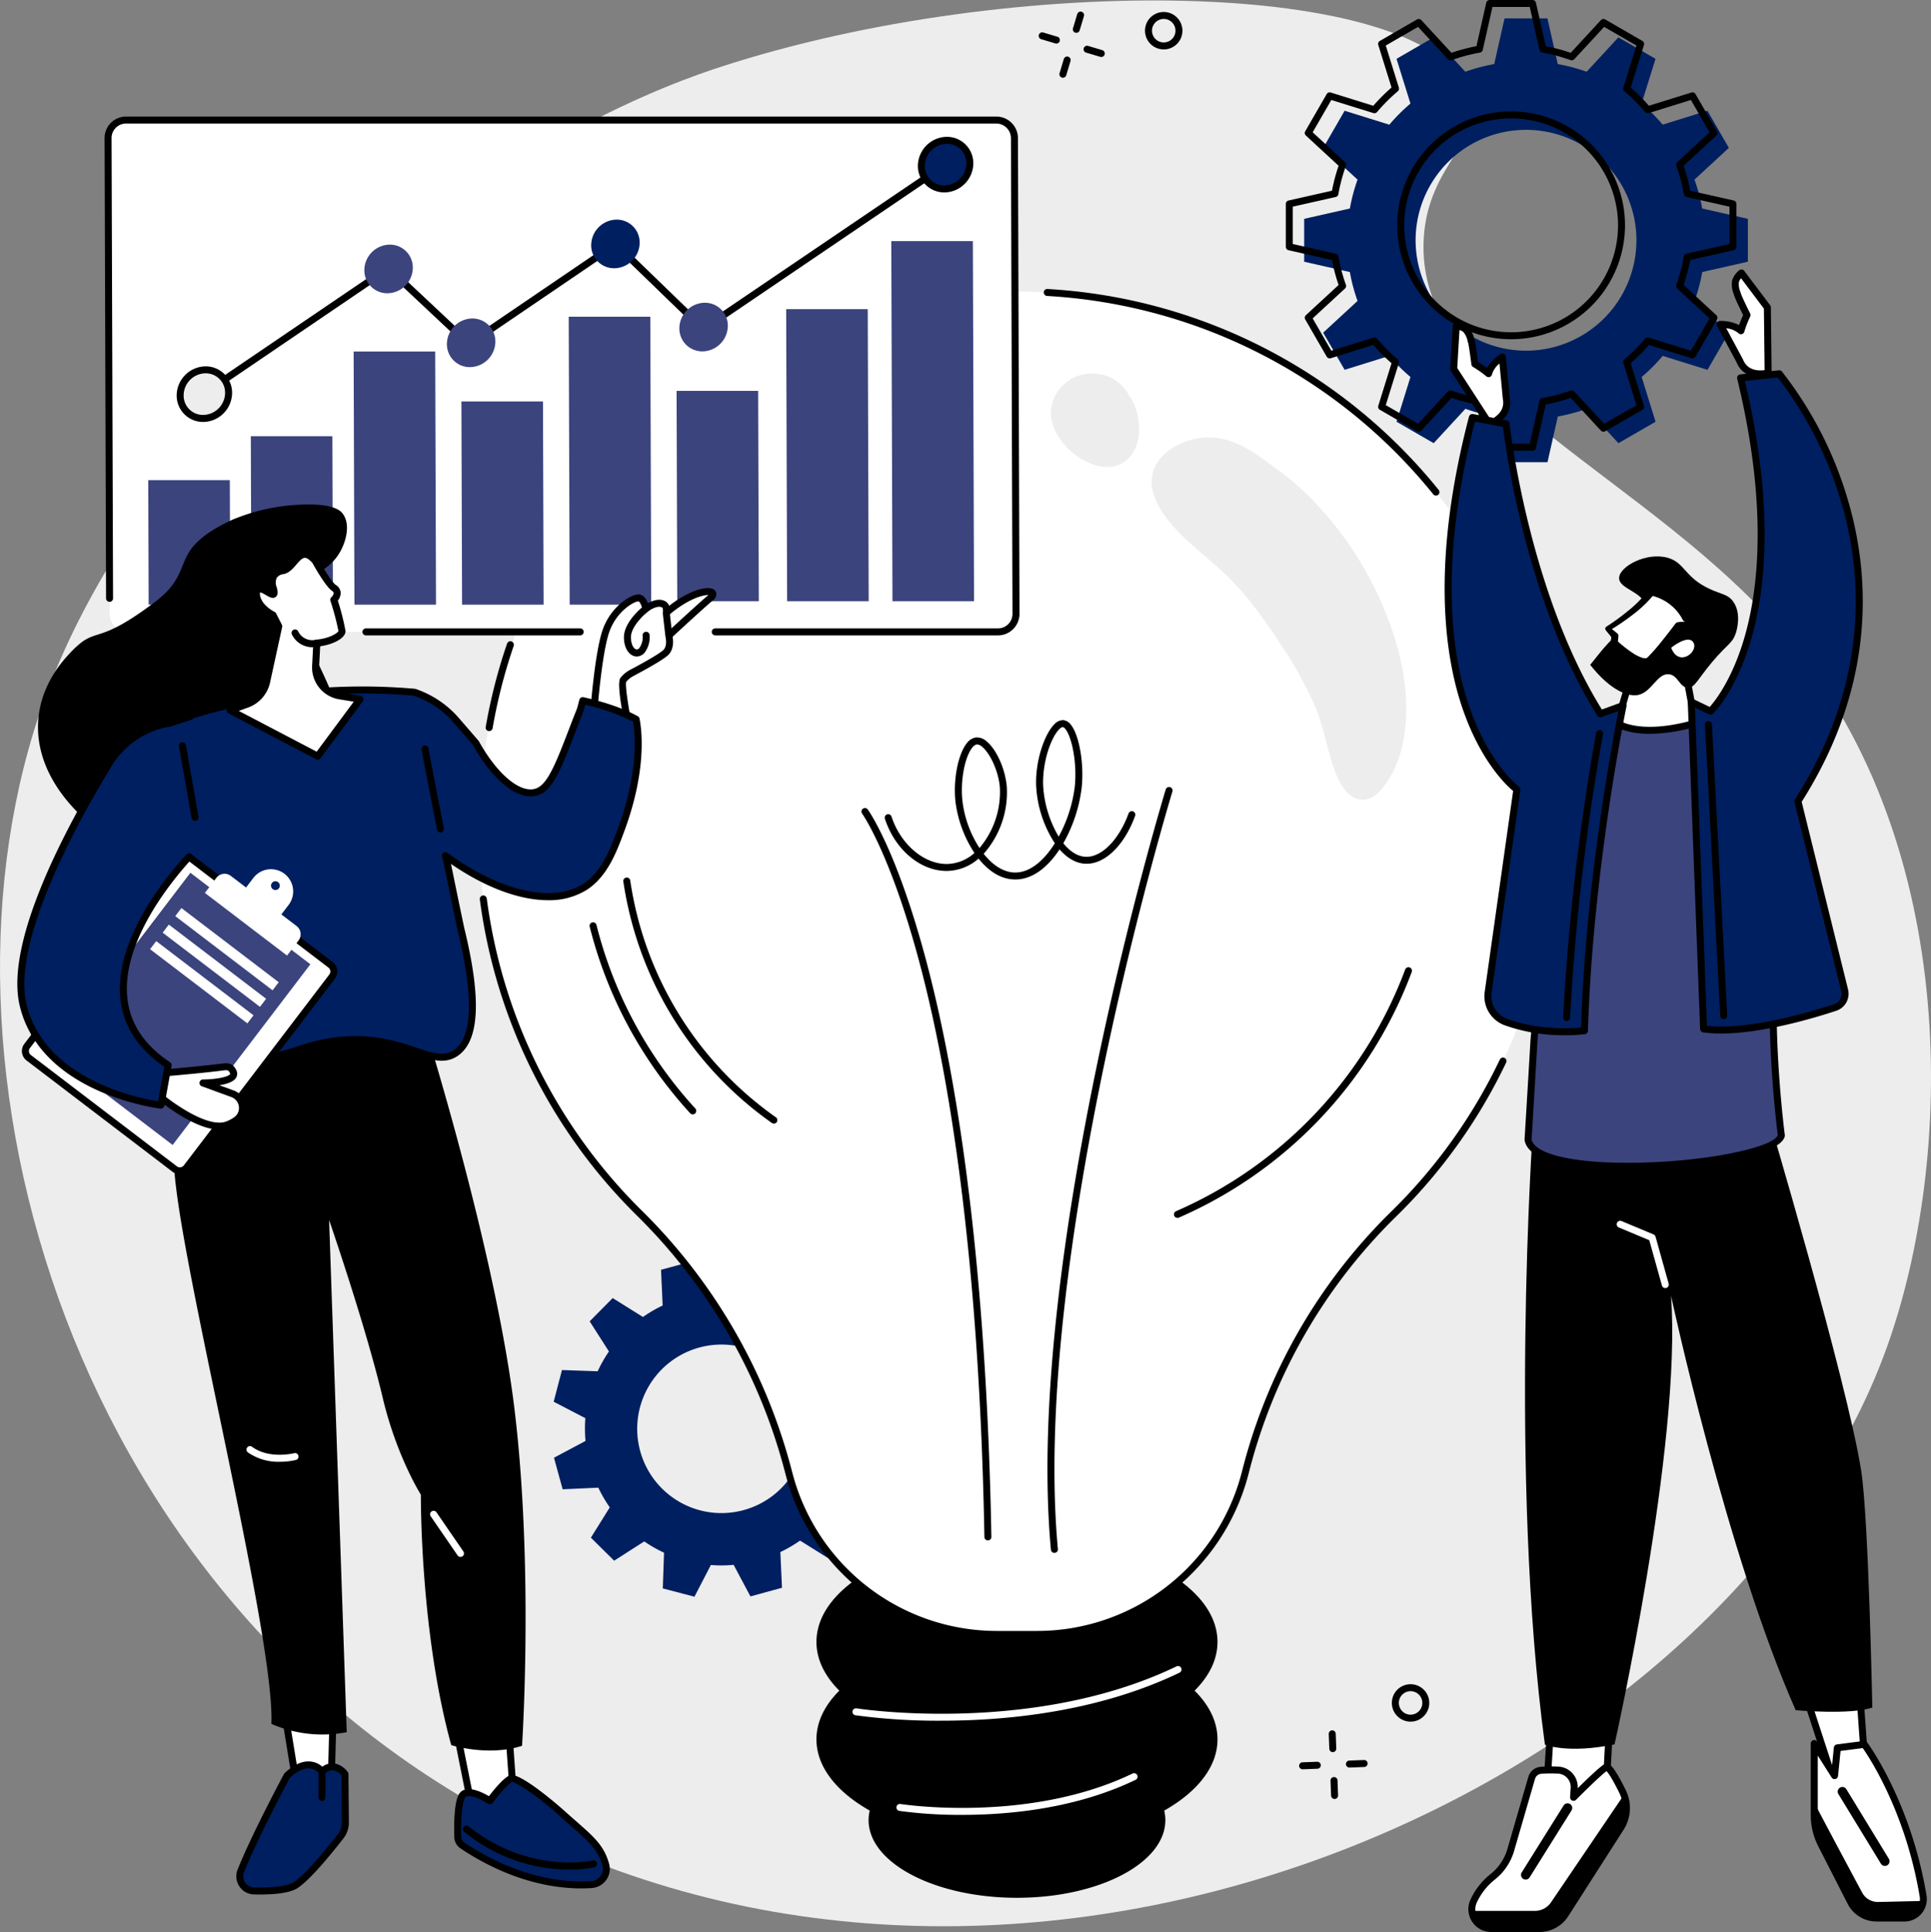 <svg xmlns="http://www.w3.org/2000/svg" id="Vision_statement" width="626.7" height="626.953" viewBox="0 0 626.7 626.953"><rect x="0" y="0" width="626.7" height="626.953" fill="#808080" stroke="none"/><path id="Path_2392" data-name="Path 2392" d="M423.538,41.135c-13.665,4.255-63.675,20.1-124.2,72.616-14.662,12.72-73.931,64.151-99.257,133.282-43.1,117.683,8.472,296.713,157.029,368.664C530.149,699.5,747.8,596.371,797.651,458.327,819.758,397.1,821.678,295.547,765.976,228.6c-44.825-53.88-121.485-79.486-118.514-130.448C648.89,73.6,667.415,66.816,662.275,51.36,650.1,14.69,520.09,11.039,423.538,41.135Z" transform="translate(-185.393 -20.789)" fill="#ededed"></path><g id="Group_1148" data-name="Group 1148" transform="translate(337.104 3.769)"><path id="Path_2393" data-name="Path 2393" d="M789.149,756.034a6.078,6.078,0,0,1-4.981-9.546h0a6.075,6.075,0,1,1,6.054,9.455A6.292,6.292,0,0,1,789.149,756.034Zm-3.114-8.253a3.767,3.767,0,0,0-.62,2.849,3.82,3.82,0,0,0,1.572,2.456,3.767,3.767,0,0,0,2.849.62,3.808,3.808,0,1,0-3.8-5.925Z" transform="translate(-668.463 -201.112)"></path><path id="Path_2394" data-name="Path 2394" d="M683.149,38.034a6.078,6.078,0,0,1-4.981-9.546h0a6.075,6.075,0,1,1,6.054,9.455A6.3,6.3,0,0,1,683.149,38.034Zm-3.114-8.253a3.767,3.767,0,0,0-.62,2.849,3.818,3.818,0,0,0,1.572,2.456,3.767,3.767,0,0,0,2.849.62,3.809,3.809,0,1,0-3.8-5.925Z" transform="translate(-642.576 -25.765)"></path><g id="Group_1146" data-name="Group 1146" transform="translate(84.521 557.74)"><path id="Path_2395" data-name="Path 2395" d="M757.3,770.764a1.133,1.133,0,0,1-1.134-1.088l-.181-4.807a1.143,1.143,0,0,1,1.088-1.179,1.124,1.124,0,0,1,1.179,1.088l.181,4.807a1.143,1.143,0,0,1-1.088,1.179Z" transform="translate(-746.368 -763.688)"></path><path id="Path_2396" data-name="Path 2396" d="M758.065,790.874a1.133,1.133,0,0,1-1.134-1.088l-.181-4.807a1.135,1.135,0,1,1,2.267-.091l.181,4.807a1.138,1.138,0,0,1-1.088,1.179Z" transform="translate(-746.553 -768.6)"></path><path id="Path_2397" data-name="Path 2397" d="M744.393,779.628a1.134,1.134,0,0,1-.045-2.267l4.807-.181a1.135,1.135,0,0,1,.091,2.267l-4.807.181Z" transform="translate(-743.259 -766.983)"></path><path id="Path_2398" data-name="Path 2398" d="M764.493,778.878a1.134,1.134,0,0,1-.045-2.267l4.807-.181a1.135,1.135,0,0,1,.091,2.267l-4.807.181Z" transform="translate(-748.168 -766.8)"></path></g><g id="Group_1147" data-name="Group 1147" transform="translate(0 0)"><path id="Path_2399" data-name="Path 2399" d="M647.223,32.607a1.2,1.2,0,0,1-.325-.045,1.137,1.137,0,0,1-.763-1.413l1.376-4.61a1.136,1.136,0,1,1,2.177.65l-1.375,4.61A1.145,1.145,0,0,1,647.223,32.607Z" transform="translate(-635.006 -25.726)"></path><path id="Path_2400" data-name="Path 2400" d="M641.463,51.887a1.2,1.2,0,0,1-.325-.045,1.137,1.137,0,0,1-.763-1.413l1.376-4.61a1.136,1.136,0,0,1,2.177.65l-1.376,4.61A1.131,1.131,0,0,1,641.463,51.887Z" transform="translate(-633.6 -30.435)"></path><path id="Path_2401" data-name="Path 2401" d="M637.173,38.273a1.2,1.2,0,0,1-.325-.045l-4.61-1.376a1.136,1.136,0,0,1,.65-2.177l4.61,1.376a1.135,1.135,0,0,1-.325,2.222Z" transform="translate(-631.426 -27.901)"></path><path id="Path_2402" data-name="Path 2402" d="M656.453,44.033a1.2,1.2,0,0,1-.325-.045l-4.61-1.376a1.136,1.136,0,1,1,.65-2.177l4.61,1.376a1.135,1.135,0,0,1-.325,2.222Z" transform="translate(-636.135 -29.307)"></path></g></g><path id="Path_2403" data-name="Path 2403" d="M531.99,607.223l-2.8-10.248-11.578.529a43.459,43.459,0,0,0-3.718-6.394l6.129-9.833-7.55-7.467-9.772,6.25a43.769,43.769,0,0,0-6.417-3.658l.4-11.6-10.271-2.691L481.081,572.4a44.031,44.031,0,0,0-7.4.053l-5.449-10.241-10.241,2.8.529,11.586a44.3,44.3,0,0,0-6.394,3.726l-9.825-6.137-7.467,7.55,6.25,9.78a44.162,44.162,0,0,0-3.658,6.424l-11.586-.4L423.15,607.82l10.279,5.336a44.018,44.018,0,0,0,.053,7.4L423.248,626l2.811,10.241,11.579-.529a43.836,43.836,0,0,0,3.718,6.394l-6.129,9.833,7.55,7.467,9.772-6.25a43.78,43.78,0,0,0,6.417,3.658l-.4,11.594,10.271,2.691,5.328-10.286a43.909,43.909,0,0,0,7.392-.053L487.006,671l10.241-2.8-.529-11.586a44.3,44.3,0,0,0,6.394-3.726l9.825,6.137,7.467-7.55-6.25-9.772a44.546,44.546,0,0,0,3.658-6.424l11.586.4,2.691-10.279-10.279-5.336a44.018,44.018,0,0,0-.053-7.4Zm-47.153,35.764a27.343,27.343,0,1,1,19.136-33.594A27.321,27.321,0,0,1,484.837,642.986Z" transform="translate(-243.457 -152.951)" fill="#001f60"></path><g id="Group_1153" data-name="Group 1153" transform="translate(155.428 93.776)"><path id="Path_2404" data-name="Path 2404" d="M658.722,730.537c4.746-4.724,7.429-10.1,7.429-15.811,0-18.811-29.135-34.056-65.08-34.056s-65.081,15.244-65.081,34.056c0,5.706,2.69,11.087,7.429,15.811-4.746,4.724-7.429,10.1-7.429,15.811,0,8.926,6.56,17.043,17.292,23.112a13.67,13.67,0,0,0-.37,3.091c0,13.922,21.563,25.205,48.159,25.205s48.159-11.284,48.159-25.205a13.723,13.723,0,0,0-.37-3.091c10.732-6.069,17.292-14.194,17.292-23.112C666.159,740.641,663.468,735.26,658.722,730.537Z" transform="translate(-426.443 -275.681)"></path><g id="Group_1152" data-name="Group 1152" transform="translate(0)"><path id="Path_2405" data-name="Path 2405" d="M740.311,320.591A174.633,174.633,0,1,0,442.835,444.7a181.715,181.715,0,0,1,48.438,83.287l.4,1.534a69.733,69.733,0,0,0,67.491,52.187h13.022a69.734,69.734,0,0,0,67.492-52.187l.242-.93a178.51,178.51,0,0,1,47.7-83.008A174.056,174.056,0,0,0,740.311,320.591Z" transform="translate(-391.045 -145.096)" fill="#fff"></path><g id="Group_1149" data-name="Group 1149" transform="translate(124.143 139.897)"><path id="Path_2406" data-name="Path 2406" d="M637.443,607.191a1.127,1.127,0,0,1-1.126-1.028c-8.782-94.866,36.8-245.2,37.26-246.7a1.133,1.133,0,1,1,2.169.658c-.461,1.5-45.906,151.414-37.169,245.834a1.129,1.129,0,0,1-1.02,1.232A.612.612,0,0,1,637.443,607.191Z" transform="translate(-574.812 -336.937)"></path><path id="Path_2407" data-name="Path 2407" d="M596.354,605.354a1.132,1.132,0,0,1-1.134-1.111c-1.738-95.463-12.478-154.286-21.185-186.822-9.394-35.121-18.426-47.834-18.517-47.962a1.131,1.131,0,0,1,1.829-1.33c.378.522,9.372,13.181,18.872,48.7,8.737,32.657,19.514,91.677,21.26,187.366a1.137,1.137,0,0,1-1.111,1.156Z" transform="translate(-555.301 -339.136)"></path><path id="Path_2408" data-name="Path 2408" d="M607.683,381.646c-.181,0-.37-.008-.552-.015-4.452-.2-8.314-2.925-11.367-6.764a15.9,15.9,0,0,1-10.075,4.006c-8.661.166-17.028-6.81-20.338-16.967a1.133,1.133,0,0,1,2.154-.7c2.963,9.077,10.611,15.554,18.139,15.41a13.686,13.686,0,0,0,8.775-3.575,39.168,39.168,0,0,1-6.144-16.567c-.8-7.1.809-15.463,3.665-19.038a4.552,4.552,0,0,1,2.985-1.882,4.661,4.661,0,0,1,3.446,1.27c3.25,2.676,6.069,9,6.552,14.715a30.081,30.081,0,0,1-7.18,21.4c-.106.121-.219.242-.333.363,2.789,3.522,6.19,5.9,9.825,6.076,5.109.242,9.757-3.87,13.279-9.485a37.657,37.657,0,0,1-6.054-18.5c-.37-8.276,2.789-17.118,5.963-20.179a3.77,3.77,0,0,1,2.864-1.277,3.5,3.5,0,0,1,2.381,1.428c2.8,3.393,4.414,12.863,3.537,20.678a48.514,48.514,0,0,1-5.933,17.844c2.161,2.7,4.769,4.444,7.656,4.4,5.041-.076,10.475-5.729,13.513-14.058a1.133,1.133,0,0,1,2.131.771c-3.409,9.357-9.538,15.456-15.607,15.546-3.378.053-6.424-1.791-8.918-4.671C618.332,377.519,613.4,381.646,607.683,381.646ZM595.288,337.81a.573.573,0,0,0-.113.008,2.512,2.512,0,0,0-1.459,1.043c-2.487,3.106-3.915,10.9-3.182,17.368a35.8,35.8,0,0,0,5.532,15.206h0a28.147,28.147,0,0,0,6.605-19.688c-.476-5.6-3.348-11.193-5.736-13.151A2.8,2.8,0,0,0,595.288,337.81Zm27.8-5.623a1.876,1.876,0,0,0-1.081.65c-2.766,2.668-5.608,10.9-5.275,18.449a36.483,36.483,0,0,0,5.041,16.453,45.885,45.885,0,0,0,5.185-15.962c.869-7.7-.884-16.37-3.031-18.978a1.523,1.523,0,0,0-.809-.6A.045.045,0,0,0,623.086,332.187Z" transform="translate(-557.742 -329.919)"></path></g><g id="Group_1150" data-name="Group 1150" transform="translate(218.356 48.21)"><path id="Path_2409" data-name="Path 2409" d="M689.724,240.329c5.532,5.366,11.775,9.969,17.081,15.577,5.706,6.039,10.619,13.128,15.176,20.059a124.3,124.3,0,0,1,11.586,21.29,103.023,103.023,0,0,1,3.174,10.709c1.534,5.434,4.074,17.723,11.427,18.184,4.074.257,7.014-3.9,8.9-6.938,3.333-5.389,4.83-11.722,5.313-17.98,1.013-13.143-2.4-26.332-7.565-38.318a112.3,112.3,0,0,0-22.356-33.731,85.58,85.58,0,0,0-13.052-11.14c-.144-.106-.28-.227-.423-.333-5.525-4.157-11.586-8.472-18.675-9.032a21.794,21.794,0,0,0-15.365,4.557C674.684,221.714,682.272,233.1,689.724,240.329Z" transform="translate(-679.958 -208.606)" fill="#ededed"></path></g><g id="Group_1151" data-name="Group 1151" transform="translate(185.646 27.418)"><path id="Path_2410" data-name="Path 2410" d="M664,205.518c2.29-4.731,1.519-12.871-2.124-17.436a1.367,1.367,0,0,0-.166-.438c-6.379-10.475-22.53-7.913-24.85,4.331C634.427,204.808,656.972,220.059,664,205.518Z" transform="translate(-636.678 -181.095)" fill="#ededed"></path></g><path id="Path_2411" data-name="Path 2411" d="M690.643,517.371a1.145,1.145,0,0,1-1.043-.68,1.131,1.131,0,0,1,.59-1.489,138.339,138.339,0,0,0,74.377-78.45,1.134,1.134,0,0,1,2.124.794A140.634,140.634,0,0,1,691.1,517.288,1.37,1.37,0,0,1,690.643,517.371Z" transform="translate(-463.934 -215.932)"></path><path id="Path_2412" data-name="Path 2412" d="M472.06,479.081a1.12,1.12,0,0,1-.839-.37,139.914,139.914,0,0,1-32.612-60.546,1.134,1.134,0,0,1,2.2-.552,137.663,137.663,0,0,0,32.083,59.556,1.134,1.134,0,0,1-.068,1.6A1.075,1.075,0,0,1,472.06,479.081Z" transform="translate(-402.653 -211.229)"></path><path id="Path_2413" data-name="Path 2413" d="M501.925,477.37a1.14,1.14,0,0,1-.65-.2,116.494,116.494,0,0,1-46.8-70.613c-.559-2.562-1.035-5.177-1.421-7.762a1.131,1.131,0,0,1,2.237-.333c.378,2.539.846,5.1,1.391,7.618a114.263,114.263,0,0,0,45.884,69.245,1.129,1.129,0,0,1,.272,1.58A1.115,1.115,0,0,1,501.925,477.37Z" transform="translate(-406.186 -206.525)"></path><path id="Path_2414" data-name="Path 2414" d="M760.9,211.865a1.131,1.131,0,0,1-.884-.423,173.743,173.743,0,0,0-125.332-64.363,1.138,1.138,0,0,1-1.073-1.194,1.114,1.114,0,0,1,1.194-1.066,175.985,175.985,0,0,1,126.964,65.2,1.137,1.137,0,0,1-.166,1.595A1.1,1.1,0,0,1,760.9,211.865Z" transform="translate(-450.283 -144.817)"></path><path id="Path_2415" data-name="Path 2415" d="M572.281,646.156H559.266a70.9,70.9,0,0,1-68.595-53.041l-.4-1.534a180.8,180.8,0,0,0-48.143-82.766A176.306,176.306,0,0,1,391.437,406.5a1.135,1.135,0,1,1,2.252-.287,174.005,174.005,0,0,0,50.033,101,183.133,183.133,0,0,1,48.741,83.809l.4,1.534a68.609,68.609,0,0,0,66.4,51.34h13.022a68.609,68.609,0,0,0,66.4-51.34l.242-.93a179.526,179.526,0,0,1,48.007-83.537,173.279,173.279,0,0,0,35.544-49.617,1.134,1.134,0,1,1,2.048.975,175.433,175.433,0,0,1-36.013,50.26,177.311,177.311,0,0,0-47.4,82.486l-.242.93A70.867,70.867,0,0,1,572.281,646.156Z" transform="translate(-391.138 -208.411)"></path><path id="Path_2416" data-name="Path 2416" d="M395.083,325.228a1.866,1.866,0,0,1-.2-.015,1.13,1.13,0,0,1-.922-1.308,176.239,176.239,0,0,1,6.931-27.072,1.135,1.135,0,1,1,2.146.741,173.364,173.364,0,0,0-6.84,26.717A1.141,1.141,0,0,1,395.083,325.228Z" transform="translate(-391.754 -181.755)"></path></g><path id="Path_2417" data-name="Path 2417" d="M580.339,753.826a199.4,199.4,0,0,1-27.926-1.768,1.133,1.133,0,1,1,.363-2.237c.567.091,57.213,8.827,103.852-13.627a1.132,1.132,0,0,1,.983,2.041C631.082,751,601.395,753.826,580.339,753.826Z" transform="translate(-430.221 -289.213)" fill="#fff"></path><path id="Path_2418" data-name="Path 2418" d="M591.636,795.618a144.677,144.677,0,0,1-20.353-1.292,1.133,1.133,0,0,1,.363-2.237c.416.068,41.515,6.4,75.329-9.886a1.132,1.132,0,0,1,.982,2.041C628.624,793.563,606.978,795.618,591.636,795.618Z" transform="translate(-434.829 -300.449)" fill="#fff"></path></g><g id="Group_1171" data-name="Group 1171" transform="translate(417.296)"><g id="Group_1154" data-name="Group 1154"><path id="Path_2419" data-name="Path 2419" d="M889.429,107.594V93.673L874.6,90.325a57.175,57.175,0,0,0-2.494-9.372l11.155-10.3L876.3,58.6l-14.519,4.52a58.008,58.008,0,0,0-6.847-6.847l4.52-14.511L847.4,34.8,837.1,45.953a57.192,57.192,0,0,0-9.372-2.494L824.379,28.63H810.458l-3.348,14.828a57.194,57.194,0,0,0-9.372,2.494L787.436,34.8,775.4,41.758l4.52,14.519a58.013,58.013,0,0,0-6.847,6.847L758.558,58.6,751.6,70.659l11.155,10.3a57.194,57.194,0,0,0-2.494,9.372L745.43,93.68V107.6l14.828,3.348a57.194,57.194,0,0,0,2.494,9.372l-11.155,10.3,6.961,12.055,14.518-4.52a58.015,58.015,0,0,0,6.847,6.847l-4.52,14.519,12.055,6.961,10.3-11.155a57.185,57.185,0,0,0,9.372,2.494l3.348,14.828H824.4l3.348-14.828a57.19,57.19,0,0,0,9.372-2.494l10.3,11.155,12.055-6.961-4.519-14.519a58.023,58.023,0,0,0,6.847-6.847l14.519,4.52,6.961-12.055-11.155-10.3a57.2,57.2,0,0,0,2.494-9.372Zm-72,28.871a35.832,35.832,0,1,1,35.832-35.832A35.835,35.835,0,0,1,817.426,136.465Z" transform="translate(-739.459 -22.667)" fill="#001f60"></path><path id="Path_2420" data-name="Path 2420" d="M817.62,167H803.7a1.132,1.132,0,0,1-1.1-.884l-3.182-14.1a58.548,58.548,0,0,1-8.1-2.154l-9.795,10.611a1.136,1.136,0,0,1-1.4.212l-12.055-6.961a1.127,1.127,0,0,1-.514-1.315l4.3-13.808a59.938,59.938,0,0,1-5.918-5.918l-13.808,4.3a1.127,1.127,0,0,1-1.315-.514l-6.961-12.055a1.136,1.136,0,0,1,.212-1.4l10.611-9.795a58.548,58.548,0,0,1-2.154-8.1l-14.1-3.182a1.132,1.132,0,0,1-.884-1.1V86.909a1.132,1.132,0,0,1,.884-1.1l14.1-3.182a59.633,59.633,0,0,1,2.154-8.1L744.06,64.727a1.127,1.127,0,0,1-.212-1.4l6.961-12.055a1.127,1.127,0,0,1,1.315-.514l13.808,4.3a60.773,60.773,0,0,1,5.918-5.918l-4.3-13.808a1.133,1.133,0,0,1,.514-1.315l12.055-6.961a1.136,1.136,0,0,1,1.4.212l9.795,10.611a58.545,58.545,0,0,1,8.1-2.154l3.182-14.1a1.132,1.132,0,0,1,1.1-.884H817.62a1.132,1.132,0,0,1,1.1.884l3.182,14.1a58.548,58.548,0,0,1,8.1,2.154l9.8-10.611a1.139,1.139,0,0,1,1.4-.212l12.055,6.961a1.127,1.127,0,0,1,.514,1.315l-4.3,13.808a59.914,59.914,0,0,1,5.918,5.918l13.808-4.3a1.124,1.124,0,0,1,1.315.514l6.961,12.055a1.136,1.136,0,0,1-.212,1.4l-10.611,9.795a58.546,58.546,0,0,1,2.154,8.1l14.1,3.182a1.132,1.132,0,0,1,.884,1.1V100.83a1.132,1.132,0,0,1-.884,1.1l-14.1,3.182a58.548,58.548,0,0,1-2.154,8.1l10.611,9.795a1.127,1.127,0,0,1,.212,1.4l-6.961,12.055a1.127,1.127,0,0,1-1.315.514l-13.808-4.3a60.723,60.723,0,0,1-5.918,5.918l4.3,13.808a1.133,1.133,0,0,1-.514,1.315L841.2,160.681a1.136,1.136,0,0,1-1.4-.212l-9.8-10.611a58.555,58.555,0,0,1-8.1,2.154l-3.182,14.1A1.139,1.139,0,0,1,817.62,167Zm-13.015-2.267h12.108l3.144-13.944a1.131,1.131,0,0,1,.907-.869,57.639,57.639,0,0,0,9.19-2.441,1.141,1.141,0,0,1,1.217.295l9.682,10.49,10.483-6.054-4.247-13.649a1.132,1.132,0,0,1,.348-1.2,57.569,57.569,0,0,0,6.719-6.719,1.128,1.128,0,0,1,1.2-.348l13.657,4.247,6.054-10.483-10.49-9.682a1.128,1.128,0,0,1-.295-1.217,55.668,55.668,0,0,0,2.441-9.19,1.141,1.141,0,0,1,.869-.907l13.944-3.144V87.808l-13.944-3.144a1.141,1.141,0,0,1-.869-.907,57.629,57.629,0,0,0-2.441-9.19,1.142,1.142,0,0,1,.295-1.217l10.49-9.682-6.054-10.483-13.657,4.248a1.128,1.128,0,0,1-1.2-.348,57.551,57.551,0,0,0-6.719-6.719,1.132,1.132,0,0,1-.348-1.2l4.247-13.649-10.483-6.054-9.682,10.49a1.128,1.128,0,0,1-1.217.295,55.683,55.683,0,0,0-9.19-2.441,1.141,1.141,0,0,1-.907-.869l-3.144-13.944H804.606l-3.144,13.944a1.131,1.131,0,0,1-.907.869,57.642,57.642,0,0,0-9.19,2.441,1.141,1.141,0,0,1-1.217-.295l-9.682-10.49-10.483,6.054,4.247,13.649a1.129,1.129,0,0,1-.348,1.2,57.566,57.566,0,0,0-6.719,6.719,1.133,1.133,0,0,1-1.2.348l-13.649-4.248-6.054,10.483,10.49,9.682a1.128,1.128,0,0,1,.295,1.217,55.669,55.669,0,0,0-2.441,9.19,1.141,1.141,0,0,1-.869.907L739.79,87.808V99.916l13.944,3.144a1.141,1.141,0,0,1,.869.907,57.648,57.648,0,0,0,2.441,9.19,1.142,1.142,0,0,1-.295,1.217l-10.49,9.682,6.054,10.483,13.657-4.247a1.132,1.132,0,0,1,1.2.348,58.1,58.1,0,0,0,6.711,6.719,1.132,1.132,0,0,1,.348,1.2l-4.247,13.649,10.483,6.054,9.682-10.49a1.128,1.128,0,0,1,1.217-.295,55.681,55.681,0,0,0,9.19,2.441,1.141,1.141,0,0,1,.907.869Zm78.057-63.909Zm-72,30a36.965,36.965,0,1,1,36.965-36.965A37.006,37.006,0,0,1,810.659,130.827Zm0-71.663a34.7,34.7,0,1,0,34.7,34.7A34.737,34.737,0,0,0,810.659,59.164Z" transform="translate(-737.53 -20.74)"></path></g><g id="Group_1161" data-name="Group 1161" transform="translate(59.26 357.675)"><g id="Group_1155" data-name="Group 1155" transform="translate(107.652 187.505)"><path id="Path_2421" data-name="Path 2421" d="M959.87,745.341l11.767,36.089,8.926-.612L977.9,743.58Z" transform="translate(-958.741 -742.448)" fill="#fff"></path><path id="Path_2422" data-name="Path 2422" d="M971.273,782.2a1.127,1.127,0,0,1-1.073-.778L958.432,745.33a1.132,1.132,0,0,1,.967-1.481l18.025-1.761a1.139,1.139,0,0,1,1.24,1.051l2.66,37.237a1.126,1.126,0,0,1-.272.824,1.108,1.108,0,0,1-.778.385l-8.918.612Zm-10.248-36.232,11.057,33.9,6.9-.469-2.494-34.947Z" transform="translate(-958.376 -742.083)"></path></g><g id="Group_1157" data-name="Group 1157" transform="translate(111.117 206.981)"><g id="Group_1156" data-name="Group 1156"><path id="Path_2423" data-name="Path 2423" d="M964.47,792.633V769.34l6.59,10.43.9-9.024,8.759-1.134s13.959,18.577,19.068,49.186a6.154,6.154,0,0,1-6.061,7.172h-9.039a9.393,9.393,0,0,1-8.3-4.981l-9.636-18.849A20.964,20.964,0,0,1,964.47,792.633Z" transform="translate(-963.329 -768.216)" fill="#fff"></path><path id="Path_2424" data-name="Path 2424" d="M993.365,826.749h-9.039a10.532,10.532,0,0,1-9.3-5.578l-9.644-18.864a22.146,22.146,0,0,1-2.419-10.029V768.984a1.13,1.13,0,0,1,2.086-.6l4.837,7.649.574-5.744a1.14,1.14,0,0,1,.982-1.013l8.76-1.134a1.129,1.129,0,0,1,1.05.446c.144.189,14.186,19.152,19.28,49.685a7.275,7.275,0,0,1-7.165,8.48Zm-28.13-53.857v19.371a19.833,19.833,0,0,0,2.169,9l9.636,18.849a8.253,8.253,0,0,0,7.293,4.361h9.039a5.02,5.02,0,0,0,4.943-5.85c-4.535-27.178-16.219-44.931-18.479-48.159l-7.2.93-.816,8.125a1.133,1.133,0,0,1-2.086.491Z" transform="translate(-962.96 -767.852)"></path></g><path id="Path_2425" data-name="Path 2425" d="M989.846,813.622a1.516,1.516,0,0,1-1.292-.726l-13.816-22.621a1.515,1.515,0,0,1,2.585-1.579l13.816,22.621a1.507,1.507,0,0,1-.506,2.078A1.451,1.451,0,0,1,989.846,813.622Z" transform="translate(-965.782 -772.766)"></path><path id="Path_2426" data-name="Path 2426" d="M985.234,826.969a5.773,5.773,0,0,1-5.223-3.038c-3.4-6.341-11.155-20.807-15.531-29.181v4.089a20.927,20.927,0,0,0,2.29,9.515l9.636,18.849a9.416,9.416,0,0,0,8.3,4.981h9.032a6.143,6.143,0,0,0,6.107-5.547Z" transform="translate(-963.331 -774.421)"></path></g><g id="Group_1158" data-name="Group 1158" transform="translate(23.33 192.754)"><path id="Path_2427" data-name="Path 2427" d="M851.059,751.487,848.3,794.408s14.655-1.973,20.225-14.337l1.542-29.551Z" transform="translate(-847.171 -749.393)" fill="#fff"></path><path id="Path_2428" data-name="Path 2428" d="M847.935,795.178a1.125,1.125,0,0,1-1.126-1.2l2.758-42.921A1.134,1.134,0,0,1,850.641,750l19.016-.967a1.14,1.14,0,0,1,1.194,1.194l-1.542,29.551a1.078,1.078,0,0,1-.1.408c-5.767,12.788-20.482,14.912-21.109,14.995Zm3.824-42.974-2.6,40.45c3.65-.839,13.574-3.915,17.882-13.219l1.466-28.077Z" transform="translate(-846.807 -749.028)"></path></g><g id="Group_1160" data-name="Group 1160" transform="translate(0 214.65)"><g id="Group_1159" data-name="Group 1159"><path id="Path_2429" data-name="Path 2429" d="M839.892,780.522a44.687,44.687,0,0,1,5.668-.053,5.472,5.472,0,0,1,5.079,5.827l-.189,2.993s8.767-8.85,10.543-9.742c.982-.5,3.431,3.945,5.411,7.981a11.886,11.886,0,0,1-.65,11.639l-17.973,28.077a10.018,10.018,0,0,1-8.434,4.618H823.7a6.266,6.266,0,0,1-5.691-8.888,21.407,21.407,0,0,1,6.145-7.845,17.373,17.373,0,0,0,5.88-8.692l6.81-23.452A3.418,3.418,0,0,1,839.892,780.522Z" transform="translate(-816.302 -778.368)" fill="#fff"></path><path id="Path_2430" data-name="Path 2430" d="M838.983,832.628H823.339a7.4,7.4,0,0,1-6.719-10.5,22.572,22.572,0,0,1,6.47-8.261,16.14,16.14,0,0,0,5.5-8.125l6.81-23.452a4.56,4.56,0,0,1,4.051-3.273,46.6,46.6,0,0,1,5.82-.053A6.606,6.606,0,0,1,851.408,786c2.827-2.8,7.339-7.142,8.707-7.838a1.538,1.538,0,0,1,1.2-.068c.6.2,1.844.62,5.736,8.563a13.1,13.1,0,0,1-.71,12.75L848.37,827.481A11.09,11.09,0,0,1,838.983,832.628Zm.62-51.34a2.3,2.3,0,0,0-2.033,1.648l-6.81,23.452a18.425,18.425,0,0,1-6.265,9.258,20.435,20.435,0,0,0-5.827,7.437,5.128,5.128,0,0,0,4.663,7.278h15.645a8.837,8.837,0,0,0,7.475-4.089l17.973-28.077a10.8,10.8,0,0,0,.589-10.528c-2.539-5.185-3.771-6.772-4.24-7.24-1.7,1.224-6.81,6.2-9.886,9.3a1.133,1.133,0,0,1-1.935-.869l.189-2.993a4.345,4.345,0,0,0-4.021-4.625A40.8,40.8,0,0,0,839.6,781.288Z" transform="translate(-815.938 -778)"></path></g><path id="Path_2431" data-name="Path 2431" d="M843.136,826.257a6.33,6.33,0,0,1-5.238,2.774H817.47a6.268,6.268,0,0,0,6.243,5.714h15.645a10.01,10.01,0,0,0,8.434-4.618l17.973-28.077a11.9,11.9,0,0,0,1.058-10.709Z" transform="translate(-816.312 -781.258)"></path><path id="Path_2432" data-name="Path 2432" d="M840.052,819.769a1.492,1.492,0,0,1-.8-.234,1.509,1.509,0,0,1-.476-2.086l13.589-21.7a1.513,1.513,0,1,1,2.562,1.61l-13.589,21.7A1.505,1.505,0,0,1,840.052,819.769Z" transform="translate(-821.458 -782.162)"></path></g><path id="Path_2433" data-name="Path 2433" d="M847.726,493.99l-4.913,8.548s-7.822,112.839,3.9,199.928c0,0,7.407,3.068,22.6-.083,0,0,21.925-97.526,18.328-145.609,0,0,18.033,83.9,40.472,134.522,0,0,17.829,1.58,24.858-.862,0,0-1.194-61.589-3.613-76.909-4.6-29.1-30.586-116.474-30.586-116.474Z" transform="translate(-821.877 -493.99)"></path><path id="Path_2434" data-name="Path 2434" d="M895.406,566.744a1.121,1.121,0,0,1-1.088-.831l-4.112-14.7-9.871-4.127a1.131,1.131,0,0,1,.877-2.086l10.377,4.338a1.166,1.166,0,0,1,.657.741l4.255,15.229a1.133,1.133,0,0,1-.786,1.4A1.44,1.44,0,0,1,895.406,566.744Z" transform="translate(-831.496 -506.425)" fill="#fff"></path></g><g id="Group_1168" data-name="Group 1168" transform="translate(51.562 87.45)"><g id="Group_1162" data-name="Group 1162" transform="translate(25.929 144.913)"><path id="Path_2435" data-name="Path 2435" d="M855.92,345.609s-11.624,74.18-12.486,89.13-1.874,31.335-1.874,31.335c2.872,14.6,79.811,8.14,82.214-1.383,0,0-4.86-36.285-1.5-63.335S907.086,329.7,907.086,329.7l-47.214,2.887Z" transform="translate(-840.426 -328.557)" fill="#3b447d"></path><path id="Path_2436" data-name="Path 2436" d="M873.05,475.416c-1.338,0-2.645-.015-3.907-.053-12.478-.325-27.647-2.237-29.06-9.447a1.851,1.851,0,0,1-.023-.287c.008-.166,1.02-16.559,1.874-31.335.854-14.836,12.024-86.212,12.493-89.243a.883.883,0,0,1,.038-.151l3.96-13.022a1.134,1.134,0,0,1,1.013-.8l47.214-2.887a1.138,1.138,0,0,1,1.119.7c.763,1.829,18.638,45.2,15.274,72.23-3.31,26.6,1.444,62.677,1.489,63.04a1.182,1.182,0,0,1-.023.431C922.781,471.456,893.811,475.416,873.05,475.416Zm-30.715-9.795c1.028,4.27,11.042,7.067,26.868,7.482,25.183.665,51.3-4.482,53.048-8.88-.423-3.288-4.656-37.668-1.459-63.372,3.053-24.555-12.432-64.4-14.813-70.333l-45.611,2.789-3.7,12.191c-.438,2.789-11.624,74.43-12.463,88.941C843.393,448.442,842.441,463.9,842.335,465.621Z" transform="translate(-840.06 -328.187)"></path></g><g id="Group_1163" data-name="Group 1163" transform="translate(88.296)"><path id="Path_2437" data-name="Path 2437" d="M929.07,140.565c-.4,1.451.272,3.144.65,4.406s3.068,6.628,3.068,6.628a33.469,33.469,0,0,0-1.973,5.086c-2.124-2.169-6.726-2.048-6.726-2.048l6.364,11.873c2.328,5.729,9.183,3.885,9.183,3.885l-.242-21.275-8.419-11.17A5.943,5.943,0,0,0,929.07,140.565Z" transform="translate(-922.948 -136.815)" fill="#fff"></path><path id="Path_2438" data-name="Path 2438" d="M936.849,171.457c-2.789,0-6.228-1.035-7.8-4.837l-6.334-11.82a1.107,1.107,0,0,1,.023-1.1,1.15,1.15,0,0,1,.952-.567,13.782,13.782,0,0,1,6.16,1.345c.506-1.451,1.013-2.607,1.308-3.235-.71-1.421-2.555-5.185-2.895-6.311-.053-.174-.106-.348-.166-.537a7.923,7.923,0,0,1-.491-4.5h0a7.036,7.036,0,0,1,2.305-3.212,1.169,1.169,0,0,1,.846-.227,1.118,1.118,0,0,1,.756.438l8.419,11.17a1.144,1.144,0,0,1,.227.673l.242,21.275a1.134,1.134,0,0,1-.839,1.111A11.081,11.081,0,0,1,936.849,171.457Zm-11.163-15.924,5.4,10.075c.023.038.038.076.053.106,1.5,3.7,5.283,3.628,6.983,3.386l-.227-19.96-7.414-9.84a3.493,3.493,0,0,0-.688,1.2,6.251,6.251,0,0,0,.469,3.212c.061.2.121.385.174.567.257.846,1.973,4.4,3,6.447a1.153,1.153,0,0,1,0,1.02,33.876,33.876,0,0,0-1.9,4.9,1.132,1.132,0,0,1-1.9.469A7.1,7.1,0,0,0,925.686,155.533Z" transform="translate(-922.58 -136.448)"></path></g><g id="Group_1164" data-name="Group 1164" transform="translate(1.802 17.177)"><path id="Path_2439" data-name="Path 2439" d="M813.484,161.8c1.141.99,1.512,2.774,1.9,4.028s1.111,7.218,1.111,7.218a34.652,34.652,0,0,1,4.467,3.144c.567-2.978,4.467-5.434,4.467-5.434L826.7,184.16c1.239,6.054-5.495,8.321-5.495,8.321L809.63,174.637l.816-13.967A5.978,5.978,0,0,1,813.484,161.8Z" transform="translate(-808.502 -159.541)" fill="#fff"></path><path id="Path_2440" data-name="Path 2440" d="M820.852,193.25a1.138,1.138,0,0,1-.952-.514l-11.579-17.844a1.154,1.154,0,0,1-.181-.68l.816-13.967a1.137,1.137,0,0,1,1.209-1.066,6.98,6.98,0,0,1,3.7,1.4,7.971,7.971,0,0,1,2.086,4.013c.053.189.106.37.159.537.34,1.126.884,5.283,1.088,6.863.589.363,1.655,1.043,2.88,1.973a13.813,13.813,0,0,1,4.383-4.527,1.13,1.13,0,0,1,1.731.846l1.277,13.347c1.088,5.532-3.605,8.669-6.25,9.561A1.219,1.219,0,0,1,820.852,193.25Zm-10.43-19.288L821.282,190.7c1.549-.748,4.739-2.8,3.945-6.681a.578.578,0,0,1-.015-.121l-1.088-11.375a7.211,7.211,0,0,0-2.418,3.5,1.139,1.139,0,0,1-.733.854,1.121,1.121,0,0,1-1.1-.2,34.088,34.088,0,0,0-4.293-3.031,1.139,1.139,0,0,1-.567-.846c-.28-2.267-.816-6.182-1.073-7.029-.053-.181-.113-.37-.166-.574a6.287,6.287,0,0,0-1.391-2.932,3.445,3.445,0,0,0-1.232-.62Z" transform="translate(-808.137 -159.176)"></path></g><g id="Group_1165" data-name="Group 1165" transform="translate(54.824 123.788)"><path id="Path_2441" data-name="Path 2441" d="M885.091,306.244l-5.291,17.8s6.938,5.215,25.364,0l-4.157-22.3Z" transform="translate(-878.66 -300.604)" fill="#fff"></path><path id="Path_2442" data-name="Path 2442" d="M890.02,327.13c-7.754,0-11.072-2.4-11.276-2.547a1.153,1.153,0,0,1-.408-1.232l5.291-17.8a1.14,1.14,0,0,1,.778-.771l15.917-4.5a1.161,1.161,0,0,1,.907.129,1.112,1.112,0,0,1,.514.756l4.157,22.3a1.137,1.137,0,0,1-.809,1.3A55.205,55.205,0,0,1,890.02,327.13Zm-9.251-3.983c2.033,1,8.911,3.431,22.719-.28l-3.741-20.059L885.629,306.8Z" transform="translate(-878.292 -300.236)"></path></g><g id="Group_1166" data-name="Group 1166" transform="translate(78.901 32.713)"><path id="Path_2443" data-name="Path 2443" d="M927.665,182.58l12.553-1.33s54.288,63.206,6.046,138.717l15.176,61.377a4.632,4.632,0,0,1-3.046,5.517c-8.608,2.842-29.03,8.85-42.74,6.976l-4.006-106.12,6.243,3.016S947.179,262.958,927.665,182.58Z" transform="translate(-910.516 -180.103)" fill="#001f60"></path><path id="Path_2444" data-name="Path 2444" d="M920.92,394.955a42.855,42.855,0,0,1-5.782-.363,1.14,1.14,0,0,1-.982-1.081l-4.006-106.12a1.137,1.137,0,0,1,1.625-1.066l5.495,2.653c1.746-1.95,7.452-9.107,11.427-23.082,4.368-15.35,7.482-42.286-2.509-83.431a1.144,1.144,0,0,1,.174-.922,1.16,1.16,0,0,1,.809-.476l12.554-1.33a1.165,1.165,0,0,1,.982.385,124.464,124.464,0,0,1,21.343,41.455c6.923,23.172,9.931,58.989-14.934,98.2l15.063,60.909a5.807,5.807,0,0,1-3.786,6.87C951.143,389.959,934.388,394.955,920.92,394.955Zm-4.535-2.494c13.536,1.459,33.292-4.406,41.289-7.044a3.521,3.521,0,0,0,2.3-4.172L944.795,319.86a1.138,1.138,0,0,1,.144-.884c24.661-38.605,21.751-73.87,14.957-96.65a123.6,123.6,0,0,0-20.542-40.261l-10.664,1.126c9.772,41.054,6.568,68.066,2.116,83.544-4.913,17.1-12.206,24.155-12.508,24.45a1.128,1.128,0,0,1-1.27.2l-4.542-2.192Z" transform="translate(-910.149 -179.732)"></path></g><g id="Group_1167" data-name="Group 1167" transform="translate(0 46.895)"><path id="Path_2445" data-name="Path 2445" d="M856.656,296.163c-24.707-39.172-30.609-94.072-30.609-94.072L815.1,200.02c-24.064,92.289,14.443,120.721,14.443,120.721l-9.311,65.806a8.973,8.973,0,0,0,5.759,9.644c12.229,4.572,25.493,2.819,25.493,2.819,1.58-53.169,12.539-105.507,12.539-105.507Z" transform="translate(-806.104 -198.868)" fill="#001f60"></path><path id="Path_2446" data-name="Path 2446" d="M844.757,400.1a56.952,56.952,0,0,1-19.514-3.235A10.027,10.027,0,0,1,818.758,386l9.22-65.164c-2.169-1.814-10.256-9.394-16.1-25.855-6.091-17.156-10.732-47.682,1.776-95.637a1.145,1.145,0,0,1,1.307-.831l10.944,2.071a1.131,1.131,0,0,1,.914.99c.061.544,6.084,54.371,29.959,92.818l6.5-2.358a1.115,1.115,0,0,1,1.126.212,1.143,1.143,0,0,1,.37,1.088c-.106.522-10.959,52.852-12.508,105.311a1.121,1.121,0,0,1-.982,1.088A49.678,49.678,0,0,1,844.757,400.1ZM815.583,200.955c-12.025,46.806-7.5,76.538-1.564,93.279,6.424,18.109,15.758,25.152,15.849,25.221a1.135,1.135,0,0,1,.446,1.073L821,386.334a7.789,7.789,0,0,0,5.033,8.419c9.976,3.734,20.776,3.144,23.989,2.857,1.481-46.541,10.15-92.72,12.13-102.734l-5.464,1.988a1.133,1.133,0,0,1-1.345-.461c-22.9-36.308-29.8-86.628-30.677-93.717Z" transform="translate(-805.753 -198.496)"></path></g><path id="Path_2447" data-name="Path 2447" d="M923.621,427.1a1.136,1.136,0,0,1-1.134-1.073l-4.958-94.465a1.135,1.135,0,0,1,2.267-.121l4.958,94.465a1.138,1.138,0,0,1-1.073,1.194Z" transform="translate(-833.05 -183.807)"></path><path id="Path_2448" data-name="Path 2448" d="M857.755,428.63h-.06a1.127,1.127,0,0,1-1.066-1.194,754.568,754.568,0,0,1,10.7-92.311,1.132,1.132,0,0,1,2.222.438,752.239,752.239,0,0,0-10.664,91.994A1.13,1.13,0,0,1,857.755,428.63Z" transform="translate(-818.177 -184.745)"></path></g><g id="Group_1170" data-name="Group 1170" transform="translate(98.804 180.554)"><path id="Path_2449" data-name="Path 2449" d="M893.382,260.077c5.691,1.58,5.366,6.364,13.853,10.218,3.734,1.693,5.7,1.633,7.384,3.945,2.955,4.036,1.051,9.855.869,10.377-1.141,3.333-2.638,3.341-7.55,9.175-4.86,5.767-5.737,8.555-8.034,8.442-2.691-.136-3.1-3.975-6.031-4.346-3.786-.476-5.57,5.638-9.886,6.674-2.963.71-8.8-.93-15.728-9.727,1.209-1.444,3.469-4.527,5.925-7.135,7.694-8.147,12.078-8.88,11.873-11.911-.31-4.648-8.54-5.517-8.419-9.175C877.753,262.9,886.474,258.158,893.382,260.077Z" transform="translate(-868.26 -259.636)"></path><g id="Group_1169" data-name="Group 1169" transform="translate(4.884 10.431)"><path id="Path_2450" data-name="Path 2450" d="M901.89,285.13l-3.258.741s-6.439,8.639-9.288,11.2-11.473-5.661-11.473-5.661l.212-2.237-2.343-2.335s9.455-5.585,14.2-11.888A16.426,16.426,0,0,1,901.89,285.13Z" transform="translate(-874.971 -273.807)" fill="#fff"></path><path id="Path_2451" data-name="Path 2451" d="M902.647,285.3a23.467,23.467,0,0,1-4.006,1.315l.658-.431c-1.413,1.889-2.849,3.741-4.331,5.578a68.92,68.92,0,0,1-4.7,5.4l-.34.325a2.806,2.806,0,0,1-.234.2l-.287.212a3.212,3.212,0,0,1-1.277.416,5.215,5.215,0,0,1-2.2-.272,15.028,15.028,0,0,1-3.4-1.685,41.364,41.364,0,0,1-5.676-4.482,1.1,1.1,0,0,1-.348-.907v-.023l.212-2.237.325.907-2.1-2.577-.038-.053a.811.811,0,0,1,.2-1.194c1.277-.809,2.555-1.685,3.786-2.592s2.441-1.852,3.62-2.827a39.086,39.086,0,0,0,6.288-6.469l.03-.038a1.085,1.085,0,0,1,1.043-.4,13.649,13.649,0,0,1,2.177.582,17.4,17.4,0,0,1,2.01.846,16.866,16.866,0,0,1,3.643,2.4,16.558,16.558,0,0,1,2.94,3.227,16.159,16.159,0,0,1,1.149,1.859,6.036,6.036,0,0,1,.574,1.36A9.535,9.535,0,0,1,902.647,285.3Zm-2-1.066c-.227-.151-.431-.227-.544-.31-.144-.1-.113-.144-.317-.484a14.072,14.072,0,0,0-1-1.617,14.278,14.278,0,0,0-2.547-2.8,14.768,14.768,0,0,0-3.174-2.086,16.347,16.347,0,0,0-1.761-.741,12.722,12.722,0,0,0-1.768-.484l1.073-.438a40.915,40.915,0,0,1-6.893,6.606q-1.87,1.44-3.817,2.766c-1.307.877-2.615,1.716-3.991,2.517l.159-1.24,2.585,2.094a.914.914,0,0,1,.34.794l-.007.113-.212,2.237-.348-.93a39.522,39.522,0,0,0,5.328,4.21,12.859,12.859,0,0,0,2.864,1.436,3.216,3.216,0,0,0,1.255.181.933.933,0,0,0,.378-.113.375.375,0,0,1,.06-.053.335.335,0,0,0,.1-.083l.295-.28a67.177,67.177,0,0,0,4.512-5.185c1.451-1.814,2.887-3.658,4.278-5.517a1.148,1.148,0,0,1,.635-.423l.023-.008A9.7,9.7,0,0,1,900.644,284.232Z" transform="translate(-874.722 -273.438)"></path></g><path id="Path_2452" data-name="Path 2452" d="M903.02,298s5.721-4.625,7.278-1.58S905.423,304.406,903.02,298Z" transform="translate(-876.749 -268.367)" fill="#fff"></path></g></g><g id="Group_1176" data-name="Group 1176" transform="translate(33.94 37.819)"><path id="Path_2453" data-name="Path 2453" d="M520.615,238.379H238.179a5.89,5.89,0,0,1-5.88-5.872l-.5-154.354a5.848,5.848,0,0,1,5.842-5.872H520.079a5.89,5.89,0,0,1,5.88,5.872l.5,154.354A5.833,5.833,0,0,1,520.615,238.379Z" transform="translate(-230.666 -71.146)" fill="#fff"></path><g id="Group_1172" data-name="Group 1172" transform="translate(14.179 40.419)"><path id="Path_2454" data-name="Path 2454" d="M319.749,262.693H293.281L293.1,208.02h26.468Z" transform="translate(-259.815 -144.715)" fill="#3b447d"></path><path id="Path_2455" data-name="Path 2455" d="M275.656,267.3H249.188l-.128-40.412h26.468Z" transform="translate(-249.06 -149.324)" fill="#3b447d"></path><path id="Path_2456" data-name="Path 2456" d="M363.982,253.819H337.515l-.265-82.139h26.468Z" transform="translate(-270.597 -135.841)" fill="#3b447d"></path><path id="Path_2457" data-name="Path 2457" d="M410.209,259.052H383.742l-.212-65.942H410Z" transform="translate(-281.9 -141.074)" fill="#3b447d"></path><path id="Path_2458" data-name="Path 2458" d="M456.387,250.17H429.92l-.31-93.43h26.475Z" transform="translate(-293.153 -132.192)" fill="#3b447d"></path><path id="Path_2459" data-name="Path 2459" d="M502.617,256.84H476.149l-.219-68.27H502.4Z" transform="translate(-304.465 -139.965)" fill="#3b447d"></path><path id="Path_2460" data-name="Path 2460" d="M549.767,248.273H523.3l-.31-94.783h26.475Z" transform="translate(-315.958 -131.398)" fill="#3b447d"></path><path id="Path_2461" data-name="Path 2461" d="M594.983,241.134H568.515L568.13,124.26h26.475Z" transform="translate(-326.982 -124.26)" fill="#3b447d"></path></g><g id="Group_1175" data-name="Group 1175" transform="translate(23.399 6.585)"><path id="Path_2462" data-name="Path 2462" d="M272.493,166.526a1.133,1.133,0,0,1-.635-2.071l59.911-40.7a1.14,1.14,0,0,1,1.413.113l25.523,23.951,46.866-31.871a1.141,1.141,0,0,1,1.428.121l27.745,26.861,77.9-52.814a1.132,1.132,0,1,1,1.27,1.874l-78.662,53.336a1.141,1.141,0,0,1-1.428-.121l-27.745-26.861-46.859,31.864a1.129,1.129,0,0,1-1.413-.113l-25.523-23.951L273.12,166.337A1.094,1.094,0,0,1,272.493,166.526Z" transform="translate(-263.726 -82.039)"></path><path id="Path_2463" data-name="Path 2463" d="M357.578,133.256a8.353,8.353,0,0,1-7.837,8.291,7.421,7.421,0,0,1-7.89-7.46,8.353,8.353,0,0,1,7.837-8.291A7.421,7.421,0,0,1,357.578,133.256Z" transform="translate(-280.941 -90.798)" fill="#3b447d"></path><path id="Path_2464" data-name="Path 2464" d="M454.988,122.516a8.353,8.353,0,0,1-7.837,8.291,7.417,7.417,0,0,1-7.89-7.46,8.353,8.353,0,0,1,7.837-8.291A7.413,7.413,0,0,1,454.988,122.516Z" transform="translate(-304.73 -88.175)" fill="#001f60"></path><path id="Path_2465" data-name="Path 2465" d="M393.028,164.966a8.353,8.353,0,0,1-7.837,8.291,7.417,7.417,0,0,1-7.89-7.46,8.353,8.353,0,0,1,7.837-8.291A7.417,7.417,0,0,1,393.028,164.966Z" transform="translate(-289.599 -98.542)" fill="#3b447d"></path><g id="Group_1173" data-name="Group 1173" transform="translate(0 74.483)"><path id="Path_2466" data-name="Path 2466" d="M278.478,187.006a8.352,8.352,0,0,1-7.837,8.291,7.417,7.417,0,0,1-7.89-7.46,8.353,8.353,0,0,1,7.837-8.291A7.412,7.412,0,0,1,278.478,187.006Z" transform="translate(-261.624 -178.407)" fill="#ededed"></path><path id="Path_2467" data-name="Path 2467" d="M269.853,196.081a8.546,8.546,0,0,1-8.593-8.6,9.515,9.515,0,0,1,8.911-9.425,8.548,8.548,0,0,1,9.077,8.586,9.515,9.515,0,0,1-8.911,9.425C270.178,196.074,270.012,196.081,269.853,196.081Zm.794-15.781c-.121,0-.242,0-.363.008a7.228,7.228,0,0,0-6.764,7.157,6.275,6.275,0,0,0,6.689,6.326,7.228,7.228,0,0,0,6.764-7.157,6.265,6.265,0,0,0-6.326-6.333Z" transform="translate(-261.26 -178.043)"></path></g><path id="Path_2468" data-name="Path 2468" d="M492.848,158.206a8.353,8.353,0,0,1-7.837,8.291,7.417,7.417,0,0,1-7.89-7.46,8.353,8.353,0,0,1,7.838-8.291A7.421,7.421,0,0,1,492.848,158.206Z" transform="translate(-313.976 -96.891)" fill="#3b447d"></path><g id="Group_1174" data-name="Group 1174" transform="translate(240.558)"><path id="Path_2469" data-name="Path 2469" d="M596.768,88.456a8.353,8.353,0,0,1-7.838,8.291,7.417,7.417,0,0,1-7.89-7.46A8.352,8.352,0,0,1,588.877,81,7.417,7.417,0,0,1,596.768,88.456Z" transform="translate(-579.914 -79.857)" fill="#001f60"></path><path id="Path_2470" data-name="Path 2470" d="M588.143,97.531a8.546,8.546,0,0,1-8.593-8.6,9.515,9.515,0,0,1,8.911-9.425,8.548,8.548,0,0,1,9.077,8.586,9.515,9.515,0,0,1-8.911,9.425C588.468,97.524,588.3,97.531,588.143,97.531Zm.8-15.781c-.121,0-.242,0-.363.008a7.228,7.228,0,0,0-6.764,7.157,6.275,6.275,0,0,0,6.689,6.326,7.228,7.228,0,0,0,6.764-7.157,6.265,6.265,0,0,0-6.326-6.333Z" transform="translate(-579.55 -79.493)"></path></g></g><path id="Path_2471" data-name="Path 2471" d="M411.656,292.817H342.124a1.134,1.134,0,0,1,0-2.267h69.532a1.134,1.134,0,1,1,0,2.267Z" transform="translate(-257.332 -124.451)"></path><path id="Path_2472" data-name="Path 2472" d="M520.249,239.146h-91.79a1.134,1.134,0,0,1,0-2.267h91.79a4.709,4.709,0,0,0,4.709-4.731l-.5-154.354a4.758,4.758,0,0,0-4.746-4.739H237.276a4.709,4.709,0,0,0-4.709,4.731l.484,149.343a1.132,1.132,0,0,1-1.134,1.134,1.118,1.118,0,0,1-1.134-1.134L230.3,77.786a6.98,6.98,0,0,1,6.983-7.006H519.72a7.035,7.035,0,0,1,7.014,7l.5,154.354a6.993,6.993,0,0,1-6.983,7.014Z" transform="translate(-230.3 -70.78)"></path></g><g id="Group_1194" data-name="Group 1194" transform="translate(5.626 163.706)"><path id="Path_2473" data-name="Path 2473" d="M288.769,261.118c1.512-.62,7.006-2.3,10.384-7.414,2.388-3.62,4.187-9.674,1.481-13.347-.673-.915-2.887-3.393-13.347-2.963a64.2,64.2,0,0,0-22.575,4.928c-21.608,10.165-11.012,16.045-24.994,26.626-20.58,15.577-18.539,6.628-28.342,17.383-15.932,17.474-13.6,42.815,17.761,62.352,21.177,13.2,50.751,5.578,65.753-10.959C319.378,310.72,270.494,268.6,288.769,261.118Z" transform="translate(-195.004 -237.344)"></path><g id="Group_1181" data-name="Group 1181" transform="translate(50.794 167.949)"><g id="Group_1177" data-name="Group 1177" transform="translate(34.696 221.977)"><path id="Path_2474" data-name="Path 2474" d="M323.316,755.851l-.771,28.576-10.09,1.1-5-30.753Z" transform="translate(-306.32 -753.634)" fill="#fff"></path><path id="Path_2475" data-name="Path 2475" d="M312.08,786.289a1.135,1.135,0,0,1-1.119-.952l-5-30.753a1.135,1.135,0,0,1,1.194-1.315l15.856,1.088a1.134,1.134,0,0,1,1.058,1.164L323.3,784.1a1.132,1.132,0,0,1-1.013,1.1l-10.09,1.088C312.163,786.282,312.125,786.289,312.08,786.289Zm-3.643-30.662,4.6,28.281,8.042-.869.71-26.5Z" transform="translate(-305.951 -753.267)"></path></g><g id="Group_1178" data-name="Group 1178" transform="translate(91.334 232.447)"><path id="Path_2476" data-name="Path 2476" d="M398.884,768.62l1.61,22.757-13.332,1.1L382.4,768.62Z" transform="translate(-381.259 -767.486)" fill="#fff"></path><path id="Path_2477" data-name="Path 2477" d="M386.785,793.24a1.132,1.132,0,0,1-1.111-.915l-4.761-23.852a1.133,1.133,0,0,1,1.111-1.353h16.491a1.138,1.138,0,0,1,1.134,1.05l1.61,22.764a1.131,1.131,0,0,1-1.035,1.209l-13.34,1.088C386.853,793.232,386.815,793.24,386.785,793.24Zm-3.378-23.853L387.7,790.9l11.216-.914-1.459-20.588h-14.05Z" transform="translate(-380.891 -767.12)"></path></g><g id="Group_1179" data-name="Group 1179" transform="translate(90.981 244.348)"><path id="Path_2478" data-name="Path 2478" d="M383.478,806.108a3.441,3.441,0,0,1-1.519-2.766c-.091-3.341-.1-10.453,1.247-13.128,1.784-3.545,9.16,1.4,9.16,1.4s4.316-5.978,6.84-7.24c1.307-.65,8.964,4.444,16.68,11.39,8.457,7.611,12.274,10.037,14.1,16.6a5.112,5.112,0,0,1-4.6,6.4C417.624,819.327,401.949,818.4,383.478,806.108Z" transform="translate(-380.79 -783.22)" fill="#001f60"></path><path id="Path_2479" data-name="Path 2479" d="M421.611,819.668c-8.6,0-22.81-2.116-39.127-12.969a4.589,4.589,0,0,1-2.025-3.681c-.121-4.746.015-10.974,1.368-13.665a3.327,3.327,0,0,1,2.184-1.761c2.479-.65,6.016,1.156,7.7,2.154,1.353-1.784,4.444-5.653,6.628-6.742,3.242-1.617,17.791,11.427,17.942,11.564,1.33,1.2,2.547,2.267,3.658,3.242,6.092,5.358,9.145,8.042,10.77,13.9a6.134,6.134,0,0,1-.915,5.185,6.236,6.236,0,0,1-4.693,2.653C424.075,819.623,422.9,819.668,421.611,819.668ZM385.2,789.716a2.505,2.505,0,0,0-.6.068,1.054,1.054,0,0,0-.733.59c-.869,1.723-1.292,6.424-1.126,12.584a2.31,2.31,0,0,0,1.013,1.852c18.214,12.115,33.632,13.015,41.205,12.478a4,4,0,0,0,3-1.7,3.861,3.861,0,0,0,.582-3.273c-1.443-5.2-4.149-7.581-10.082-12.8-1.119-.982-2.335-2.056-3.681-3.265-7.936-7.142-14.2-10.974-15.546-11.148-1.889,1.058-5.17,5.253-6.3,6.817a1.136,1.136,0,0,1-1.549.28C389.823,791.16,386.974,789.716,385.2,789.716Z" transform="translate(-380.424 -782.866)"></path></g><path id="Path_2480" data-name="Path 2480" d="M418.66,818.878a54.259,54.259,0,0,1-34.048-12.251,1.135,1.135,0,0,1,1.413-1.776c19.613,15.652,40.109,11.1,40.314,11.049a1.133,1.133,0,0,1,.514,2.207A37.159,37.159,0,0,1,418.66,818.878Z" transform="translate(-290.362 -543.827)"></path><g id="Group_1180" data-name="Group 1180" transform="translate(20.277 239.941)"><path id="Path_2481" data-name="Path 2481" d="M322.633,797.182l-.151-15.645s-3.136-4.746-7.437-.892c0,0-3.975-5.578-11.359,1.376,0,0-10.384,19.363-14.987,30.874a4.757,4.757,0,0,0,4.285,6.538c4.769.113,10.929-.144,13.619-1.958,4.195-2.834,11.382-11.783,14.511-15.811A7.142,7.142,0,0,0,322.633,797.182Z" transform="translate(-287.235 -777.4)" fill="#001f60"></path><path id="Path_2482" data-name="Path 2482" d="M294.535,820.224c-.62,0-1.27-.008-1.927-.023a5.785,5.785,0,0,1-4.754-2.63,5.93,5.93,0,0,1-.559-5.457c4.565-11.443,14.934-30.8,15.04-30.995a1.374,1.374,0,0,1,.219-.287c2.932-2.759,5.759-4.028,8.412-3.764a6.736,6.736,0,0,1,3.824,1.685,5.486,5.486,0,0,1,3.915-1.073,6.9,6.9,0,0,1,4.368,2.864,1.1,1.1,0,0,1,.189.612l.144,15.645a8.38,8.38,0,0,1-1.753,5.192c-3.711,4.776-10.566,13.211-14.776,16.053C304.745,819.5,300.6,820.224,294.535,820.224Zm9.7-37.865c-1.02,1.9-10.543,19.832-14.844,30.594a3.614,3.614,0,0,0,.34,3.371,3.56,3.56,0,0,0,2.917,1.617c6.447.151,11.05-.476,12.954-1.768,4.1-2.766,11.329-11.813,14.254-15.569a6.079,6.079,0,0,0,1.27-3.779h0l-.144-15.274a4.369,4.369,0,0,0-2.592-1.632,3.821,3.821,0,0,0-2.963,1.2,1.113,1.113,0,0,1-.884.28,1.151,1.151,0,0,1-.8-.469,4.5,4.5,0,0,0-3.053-1.625C308.781,779.14,306.6,780.168,304.239,782.359Z" transform="translate(-286.874 -777.035)"></path></g><path id="Path_2483" data-name="Path 2483" d="M323.311,790.532a1.132,1.132,0,0,1-1.134-1.134l-.008-8.435a1.134,1.134,0,1,1,2.267,0l.008,8.435A1.132,1.132,0,0,1,323.311,790.532Z" transform="translate(-275.216 -537.777)"></path><path id="Path_2484" data-name="Path 2484" d="M373.053,694.435s3.8-57.455-2.441-109.135-29.468-125.475-29.468-125.475-24.994-1.134-43.178,1.308-25.387-.068-25.387-.068-13.582,15.546-12.47,44.78S292.9,658.385,291.7,687.324a41.462,41.462,0,0,0,24.457,2.691l-5.721-166.182s11.836,34.207,17.391,57.644c4.527,19.106,12.387,31.463,12.387,31.463s-.333,44.417,9.863,81.277C350.078,694.224,362.117,698,373.053,694.435Z" transform="translate(-260.044 -459.562)"></path><path id="Path_2485" data-name="Path 2485" d="M379.942,684.4a1.138,1.138,0,0,1-.937-.491l-8.729-12.7a1.136,1.136,0,1,1,1.874-1.285l8.729,12.7a1.133,1.133,0,0,1-.295,1.58A1.185,1.185,0,0,1,379.942,684.4Z" transform="translate(-286.916 -510.816)" fill="#fff"></path><path id="Path_2486" data-name="Path 2486" d="M302.011,646.737A17.248,17.248,0,0,1,291.7,643.7a1.134,1.134,0,1,1,1.353-1.821c5.517,4.1,13.581,2.1,13.665,2.078a1.131,1.131,0,1,1,.559,2.192A22.163,22.163,0,0,1,302.011,646.737Z" transform="translate(-267.664 -504.032)" fill="#fff"></path></g><g id="Group_1185" data-name="Group 1185" transform="translate(40.312 27.147)"><path id="Path_2487" data-name="Path 2487" d="M256.165,436.724c2.963,3.318,8.964,2.736,20.852,1.421,18.562-2.048,21.744-6.235,33.738-7.414,21.381-2.109,30.171,9.342,37.819,4.081,4.656-3.2,8.495-12.312,1.595-40.427q-3.367-15.962-6.6-32.272-4.455-22.435-8.435-44.372a194.5,194.5,0,0,0-37.064.3A181.029,181.029,0,0,0,247.7,330.6c7.1,10.309,3.552,24.314,10.649,34.622C258.213,373.049,250.655,430.557,256.165,436.724Z" transform="translate(-246.548 -283.945)" fill="#001f60"></path><g id="Group_1184" data-name="Group 1184" transform="translate(145.529)"><g id="Group_1182" data-name="Group 1182" transform="translate(22.409)"><path id="Path_2488" data-name="Path 2488" d="M470.894,289.993s11.291-10.475,14.511-13.143c3.658-3.038-4.709-4.036-15.426,5.782Z" transform="translate(-468.771 -273.625)" fill="#fff"></path><path id="Path_2489" data-name="Path 2489" d="M469.65,291.966l-1.27-10.135.431-.393c7.921-7.263,14.5-8.76,16.786-8a1.947,1.947,0,0,1,1.383,1.444,2.654,2.654,0,0,1-1.255,2.479c-3.152,2.623-14.352,13-14.458,13.1Zm1.134-9.251.574,4.58c3.257-3.008,10.437-9.606,12.931-11.684.045-.038.083-.076.121-.106C482.679,275.445,477.457,276.745,470.783,282.716Z" transform="translate(-468.38 -273.263)"></path></g><g id="Group_1183" data-name="Group 1183" transform="translate(0 2.042)"><path id="Path_2490" data-name="Path 2490" d="M464.593,288.531c.068.582.136,1.156.242,1.731.174.967.408,3.318-1,4.814-1.368,1.459-8.011,5.071-11.148,6.734a8.83,8.83,0,0,0-2.774,2.29c-1.043,1.308,1.791,15.191,1.791,15.191l-11.4-4.074s1.368-18.94,3.87-26.641,9.115-11.352,10.823-11.11,2.23,3.514,2.23,3.514,3.7-2.857,5.948-1.33c1.179.8.6,2.162.786,3.469Z" transform="translate(-439.116 -276.329)" fill="#fff"></path><path id="Path_2491" data-name="Path 2491" d="M452.84,320.673l-14.11-5.041.06-.862c.053-.779,1.406-19.167,3.923-26.906,2.623-8.079,9.659-12.214,12.055-11.881,1.512.212,2.335,1.632,2.774,2.834,1.519-.846,3.968-1.776,5.888-.469a3.317,3.317,0,0,1,1.255,3.257,6.189,6.189,0,0,0,.015,1l.62,5.434c.06.537.129,1.1.234,1.663.2,1.119.476,3.915-1.285,5.789-1.375,1.459-6.983,4.588-11.443,6.953a7.7,7.7,0,0,0-2.351,1.912c-.34,1.292.733,8.389,1.95,14.337Zm-11.722-6.6,8.7,3.106c-1.625-8.336-2.026-13.09-1.179-14.156a9.772,9.772,0,0,1,3.129-2.585c5.918-3.137,9.976-5.57,10.853-6.507,1.088-1.156.816-3.227.7-3.832-.113-.62-.189-1.232-.249-1.806l-.62-5.4a7.548,7.548,0,0,1-.038-1.36c.03-.922-.008-1.134-.264-1.307-1.187-.809-3.628.521-4.618,1.292l-1.511,1.164-.3-1.882c-.181-1.134-.778-2.5-1.27-2.57-1.149-.113-7.225,3.069-9.591,10.339C442.743,295.12,441.421,310.3,441.118,314.076Z" transform="translate(-438.73 -275.965)"></path></g><path id="Path_2492" data-name="Path 2492" d="M457.5,297.18a3.191,3.191,0,0,1-.831-.113c-1.534-.423-3.22-2.184-3.356-5.835-.2-5.358,6.371-10.415,6.659-10.626a1.133,1.133,0,0,1,1.368,1.806c-1.648,1.255-5.9,5.26-5.759,8.729.083,2.275.914,3.514,1.7,3.734a1.079,1.079,0,0,0,1.134-.582,6.068,6.068,0,0,0,.975-3.824,1.135,1.135,0,0,1,2.245-.34,8.339,8.339,0,0,1-1.323,5.4A3.37,3.37,0,0,1,457.5,297.18Z" transform="translate(-442.289 -275)"></path></g><path id="Path_2493" data-name="Path 2493" d="M417.97,320.7c5.9,1.308,12.455,3.348,17.33,6.054,1.451,7.218,1.02,19.945-4.867,35.862-2.441,6.6-5.321,14.367-11.722,18.509-12.251,7.913-34.645.733-54.757-17.965q-.283-22.594-.574-45.181a31.2,31.2,0,0,1,13.551,9.13l6.349,7.331c5.7,10.279,13.34,17.345,19.2,16.053,4.792-1.058,7.414-7.913,12.659-21.623C417.842,321.8,416.814,325.092,417.97,320.7Z" transform="translate(-274.799 -284.184)" fill="#001f60"></path><path id="Path_2494" data-name="Path 2494" d="M263.887,439.953c-4.195,0-7.044-.726-8.941-2.842-4.149-4.648-1.9-31.834.771-59.276.567-5.865,1.028-10.573,1.1-12.652-3.522-5.306-4.429-11.5-5.306-17.481-.892-6.114-1.738-11.9-5.139-16.831a1.131,1.131,0,0,1-.151-.967,1.116,1.116,0,0,1,.665-.725,181.97,181.97,0,0,1,50.675-12.637,196.215,196.215,0,0,1,37.283-.31,1.13,1.13,0,0,1-.2,2.252,193.564,193.564,0,0,0-36.852.3,186.484,186.484,0,0,0-25.651,4.482,184.315,184.315,0,0,0-23.142,7.5c3.068,5.1,3.923,10.944,4.746,16.6.892,6.114,1.738,11.9,5.139,16.831a1.093,1.093,0,0,1,.2.665c-.03,1.95-.491,6.666-1.126,13.181-1.678,17.285-5.177,53.253-1.338,57.545,2.524,2.827,8.23,2.335,19.877,1.051a93.184,93.184,0,0,0,20.414-4.4,59.976,59.976,0,0,1,13.34-3.023c11.382-1.119,19.4,1.557,25.258,3.514,5.321,1.776,8.835,2.955,12.032.756,6.114-4.2,6.492-17.4,1.134-39.225-1.61-7.648-3.2-15.373-4.746-23a1.134,1.134,0,1,1,2.222-.453c1.542,7.618,3.129,15.335,4.731,22.938,5.676,23.119,5,36.739-2.063,41.6-4.127,2.842-8.5,1.376-14.035-.476-5.978-2-13.415-4.482-24.314-3.409A57.053,57.053,0,0,0,297.6,434.39a95.093,95.093,0,0,1-20.852,4.489A121.361,121.361,0,0,1,263.887,439.953Z" transform="translate(-246.176 -283.576)"></path><path id="Path_2495" data-name="Path 2495" d="M372.548,369.062a1.131,1.131,0,0,1-1.111-.914c-1.708-8.616-3.4-17.36-5.034-25.991a1.134,1.134,0,0,1,2.23-.416c1.625,8.624,3.318,17.36,5.026,25.969a1.138,1.138,0,0,1-1.111,1.353Z" transform="translate(-275.533 -289.76)"></path><path id="Path_2496" data-name="Path 2496" d="M406.524,385.146c-9.848,0-21.887-4.671-33.988-13.551a1.135,1.135,0,1,1,1.345-1.829c16.967,12.448,34.245,16.408,44.024,10.09,6.084-3.93,8.843-11.375,11.276-17.95,6.832-18.464,5.631-30.715,4.92-34.728a66.212,66.212,0,0,0-15.494-5.442c-.06.242-.113.446-.159.62a13.4,13.4,0,0,1-.778,2.373c-.295.725-.771,1.92-1.655,4.225-5.381,14.073-8.079,21.132-13.468,22.326-6.054,1.338-14.058-5.139-20.383-16.506l-6.273-7.248a30.167,30.167,0,0,0-12.554-8.616,1.133,1.133,0,1,1,.771-2.131,32.381,32.381,0,0,1,13.5,9.266l6.349,7.331a1.085,1.085,0,0,1,.136.189c5.744,10.369,12.962,16.6,17.965,15.494,4.195-.922,6.908-8.026,11.843-20.913.892-2.328,1.376-3.537,1.67-4.27a11.423,11.423,0,0,0,.688-2.086c.1-.393.234-.93.438-1.7a1.135,1.135,0,0,1,1.338-.816c4.051.9,11.73,2.895,17.632,6.175a1.112,1.112,0,0,1,.559.771c.71,3.522,2.449,16.574-4.92,36.474-2.426,6.56-5.449,14.723-12.168,19.068A22.934,22.934,0,0,1,406.524,385.146Z" transform="translate(-274.607 -283.874)"></path></g><g id="Group_1187" data-name="Group 1187" transform="translate(67.921 15.067)"><g id="Group_1186" data-name="Group 1186"><path id="Path_2497" data-name="Path 2497" d="M319.782,304.684a9.352,9.352,0,0,1-7.83-9.719l.385-7.4c4.467-.348,8.178-2.479,8.17-3.885a80.172,80.172,0,0,0-2.668-10.188c.862-.7,1.92-2.645.053-3.832s-6.046-8.752-6.046-8.752c-5.162-6-6.658,2.456-10.513,3.159-2.668.491-4.119,2.116-3.114,5.608s-.907,1.738-2.872.748-3.3-.219-2.222,2.955,5.011,5.079,5.011,5.079L300,282.116l-3.923,17.98a10.076,10.076,0,0,1-6.462,7.346L284.2,309.37l28.425,14.881,13.733-18.494Z" transform="translate(-283.071 -257.644)" fill="#fff"></path><path id="Path_2498" data-name="Path 2498" d="M312.26,325.021a1.155,1.155,0,0,1-.522-.128l-28.425-14.881a1.133,1.133,0,0,1,.144-2.071l5.411-1.927a8.91,8.91,0,0,0,5.736-6.515l3.839-17.587-1.512-2.978c-1.066-.59-4.21-2.532-5.238-5.555-.7-2.056-.574-3.507.363-4.323.476-.416,1.557-.96,3.446-.008.37.189.748.4,1.1.612.068.038.144.083.219.128-.015-.045-.03-.1-.045-.151a5.872,5.872,0,0,1,.287-4.822,5.19,5.19,0,0,1,3.711-2.214c.99-.181,1.942-1.285,2.864-2.358,1.194-1.391,2.555-2.963,4.474-2.963h0c1.383,0,2.774.831,4.24,2.532a1.086,1.086,0,0,1,.136.189c1.678,3.038,4.55,7.633,5.668,8.344a3.1,3.1,0,0,1,1.557,2.471,3.888,3.888,0,0,1-.914,2.6,76.887,76.887,0,0,1,2.5,9.893c.015,2.343-4.134,4.361-8.223,4.92l-.333,6.432a8.206,8.206,0,0,0,6.878,8.54l6.568,1.073a1.134,1.134,0,0,1,.726,1.8l-13.733,18.494A1.178,1.178,0,0,1,312.26,325.021ZM286.654,309.2l25.273,13.234,12.04-16.227-4.731-.771a10.476,10.476,0,0,1-8.782-10.9l.385-7.4a1.138,1.138,0,0,1,1.043-1.073c3.945-.31,6.832-2.056,7.119-2.774a84.306,84.306,0,0,0-2.592-9.772,1.129,1.129,0,0,1,.348-1.27,1.866,1.866,0,0,0,.673-1.3c-.008-.106-.023-.385-.506-.7-1.957-1.247-5.532-7.535-6.371-9.054-.952-1.088-1.8-1.663-2.449-1.663h0c-.877,0-1.791,1.058-2.751,2.177-1.126,1.307-2.4,2.781-4.179,3.106A3.1,3.1,0,0,0,298.981,266a3.8,3.8,0,0,0-.038,3c.363,1.262.582,2.524-.287,3.2-.93.726-2.033.083-3.2-.59-.317-.181-.65-.378-.99-.552a2.1,2.1,0,0,0-.922-.287,3.381,3.381,0,0,0,.287,1.859c.756,2.237,3.454,3.953,4.429,4.429a1.149,1.149,0,0,1,.514.506l1.859,3.658a1.138,1.138,0,0,1,.1.756l-3.923,17.98a11.15,11.15,0,0,1-7.188,8.17Z" transform="translate(-282.707 -257.28)"></path></g><path id="Path_2499" data-name="Path 2499" d="M317.18,296.766a7.328,7.328,0,0,1-6.485-4.157,1.134,1.134,0,0,1,2.056-.96,5.077,5.077,0,0,0,5.782,2.683,1.135,1.135,0,0,1,.529,2.207A8.174,8.174,0,0,1,317.18,296.766Z" transform="translate(-289.516 -265.515)"></path></g><g id="Group_1190" data-name="Group 1190" transform="translate(1.486 111.539)"><g id="Group_1188" data-name="Group 1188"><path id="Path_2500" data-name="Path 2500" d="M295.326,423.117,247.946,387a2.738,2.738,0,0,0-3.847.522l-47.221,61.944a2.738,2.738,0,0,0,.521,3.847l47.38,36.119a2.738,2.738,0,0,0,3.847-.521l47.221-61.944A2.747,2.747,0,0,0,295.326,423.117Z" transform="translate(-195.173 -385.293)" fill="#fff"></path><path id="Path_2501" data-name="Path 2501" d="M246.066,490.753a3.851,3.851,0,0,1-2.35-.794l-47.38-36.119a3.882,3.882,0,0,1-1.5-2.57,3.841,3.841,0,0,1,.763-2.872l47.221-61.944a3.882,3.882,0,0,1,2.57-1.5,3.841,3.841,0,0,1,2.872.763l47.38,36.119a3.887,3.887,0,0,1,.733,5.442l-47.221,61.944A3.864,3.864,0,0,1,246.066,490.753Zm-.151-103.55a2.141,2.141,0,0,0-.219.015,1.618,1.618,0,0,0-1.066.62l-47.221,61.944a1.61,1.61,0,0,0,.3,2.26l47.38,36.119a1.619,1.619,0,0,0,2.26-.3l47.221-61.944a1.61,1.61,0,0,0-.3-2.26l-47.38-36.119A1.6,1.6,0,0,0,245.915,387.2Z" transform="translate(-194.804 -384.924)"></path></g><rect id="Rectangle_274" data-name="Rectangle 274" width="73.734" height="48.967" transform="translate(9.976 66.62) rotate(-52.68)" fill="#3b447d"></rect><g id="Group_1189" data-name="Group 1189" transform="translate(59.379 6.827)"><path id="Path_2502" data-name="Path 2502" d="M303.125,412.865,281.8,396.608a3.36,3.36,0,0,0-4.709.635l-3.718,4.882,26.664,20.331,3.718-4.882A3.352,3.352,0,0,0,303.125,412.865Z" transform="translate(-273.37 -394.436)" fill="#fff"></path><path id="Path_2503" data-name="Path 2503" d="M302.866,395.433a7.2,7.2,0,0,0-10.1,1.36l-4.368,5.729,11.458,8.737,4.368-5.729A7.211,7.211,0,0,0,302.866,395.433Zm-3.794,4.98a1.424,1.424,0,1,1,2-.272A1.422,1.422,0,0,1,299.072,400.414Z" transform="translate(-277.041 -393.957)" fill="#fff"></path></g><rect id="Rectangle_275" data-name="Rectangle 275" width="39.709" height="3.295" transform="translate(51.767 19.424) rotate(37.32)" fill="#fff"></rect><rect id="Rectangle_276" data-name="Rectangle 276" width="39.709" height="3.295" transform="translate(47.679 24.792) rotate(37.32)" fill="#fff"></rect><rect id="Rectangle_277" data-name="Rectangle 277" width="39.709" height="3.295" transform="translate(43.585 30.156) rotate(37.32)" fill="#fff"></rect></g><g id="Group_1193" data-name="Group 1193" transform="translate(0 67.628)"><g id="Group_1192" data-name="Group 1192" transform="translate(44.764 113.707)"><g id="Group_1191" data-name="Group 1191"><path id="Path_2504" data-name="Path 2504" d="M253.56,488.132s14.723,12.538,22.447,9.4a12.729,12.729,0,0,0,2.759-1.5,4.888,4.888,0,0,0-1.277-8.5l-9.583-3.5s11.586-.023,9.765-3.718c-.937-1.9-1.9-1.655-4.489-1.338-6.7.831-19.182,1.889-19.182,1.889Z" transform="translate(-252.432 -477.637)" fill="#fff"></path><path id="Path_2505" data-name="Path 2505" d="M272.891,498.8c-8.382,0-19.877-9.7-20.429-10.165a1.126,1.126,0,0,1-.393-.93l.446-7.256a1.135,1.135,0,0,1,1.035-1.058c.128-.008,12.546-1.066,19.144-1.889l.408-.053c2.32-.295,3.991-.506,5.238,2.01a2.538,2.538,0,0,1-.06,2.532c-.831,1.345-3.114,2.048-5.4,2.418l4.656,1.7a6.045,6.045,0,0,1,3.915,4.837,5.86,5.86,0,0,1-2.358,5.638,13.872,13.872,0,0,1-3,1.633A8.369,8.369,0,0,1,272.891,498.8Zm-18.524-11.533c4.3,3.552,15.244,11.133,20.852,8.85a12.08,12.08,0,0,0,2.517-1.36,3.654,3.654,0,0,0,1.459-3.492,3.75,3.75,0,0,0-2.449-3.031l-9.583-3.5a1.135,1.135,0,0,1,.385-2.2c3.734-.008,8.155-.718,8.8-1.746.023-.045.068-.106-.045-.333-.506-1.028-.62-1.058-2.917-.763l-.416.053c-5.555.7-15.176,1.549-18.252,1.814Z" transform="translate(-252.067 -477.273)"></path></g></g><path id="Path_2506" data-name="Path 2506" d="M242.768,330.048A28.605,28.605,0,0,0,222.83,343.4c-11.639,19.046-32.718,57.394-27.76,78.125,6.772,28.3,44.712,32.529,44.712,32.529l2.35-12.984c-37.079-24.533,10.309-71.5,10.309-71.5l-7.036-39.928Z" transform="translate(-193.202 -327.512)" fill="#001f60"></path><path id="Path_2507" data-name="Path 2507" d="M239.426,455.259a.724.724,0,0,1-.128-.008c-.385-.045-38.81-4.64-45.687-33.39-4.988-20.845,15.335-58.43,27.9-78.979a29.7,29.7,0,0,1,20.633-13.869l6.522-2.131a1.133,1.133,0,0,1,.7,2.154l-6.606,2.162-.174.045a27.412,27.412,0,0,0-19.144,12.826c-9.961,16.3-32.6,56.465-27.624,77.271,5.888,24.593,36.6,30.571,42.687,31.516l2.026-11.186c-8.351-5.714-13.12-12.954-14.186-21.532-2.358-19.038,14.126-39.444,21.321-47.335a1.134,1.134,0,0,1,1.678,1.527c-6.983,7.656-22.991,27.427-20.746,45.528,1.005,8.1,5.653,14.942,13.808,20.338a1.132,1.132,0,0,1,.491,1.149l-2.351,12.984A1.146,1.146,0,0,1,239.426,455.259Z" transform="translate(-192.838 -326.824)"></path><path id="Path_2508" data-name="Path 2508" d="M267.46,364.912a1.14,1.14,0,0,1-1.119-.937l-4.1-23.255a1.136,1.136,0,0,1,2.237-.393l4.1,23.255a1.138,1.138,0,0,1-.922,1.315A1.866,1.866,0,0,1,267.46,364.912Z" transform="translate(-209.784 -329.892)"></path></g></g></svg>